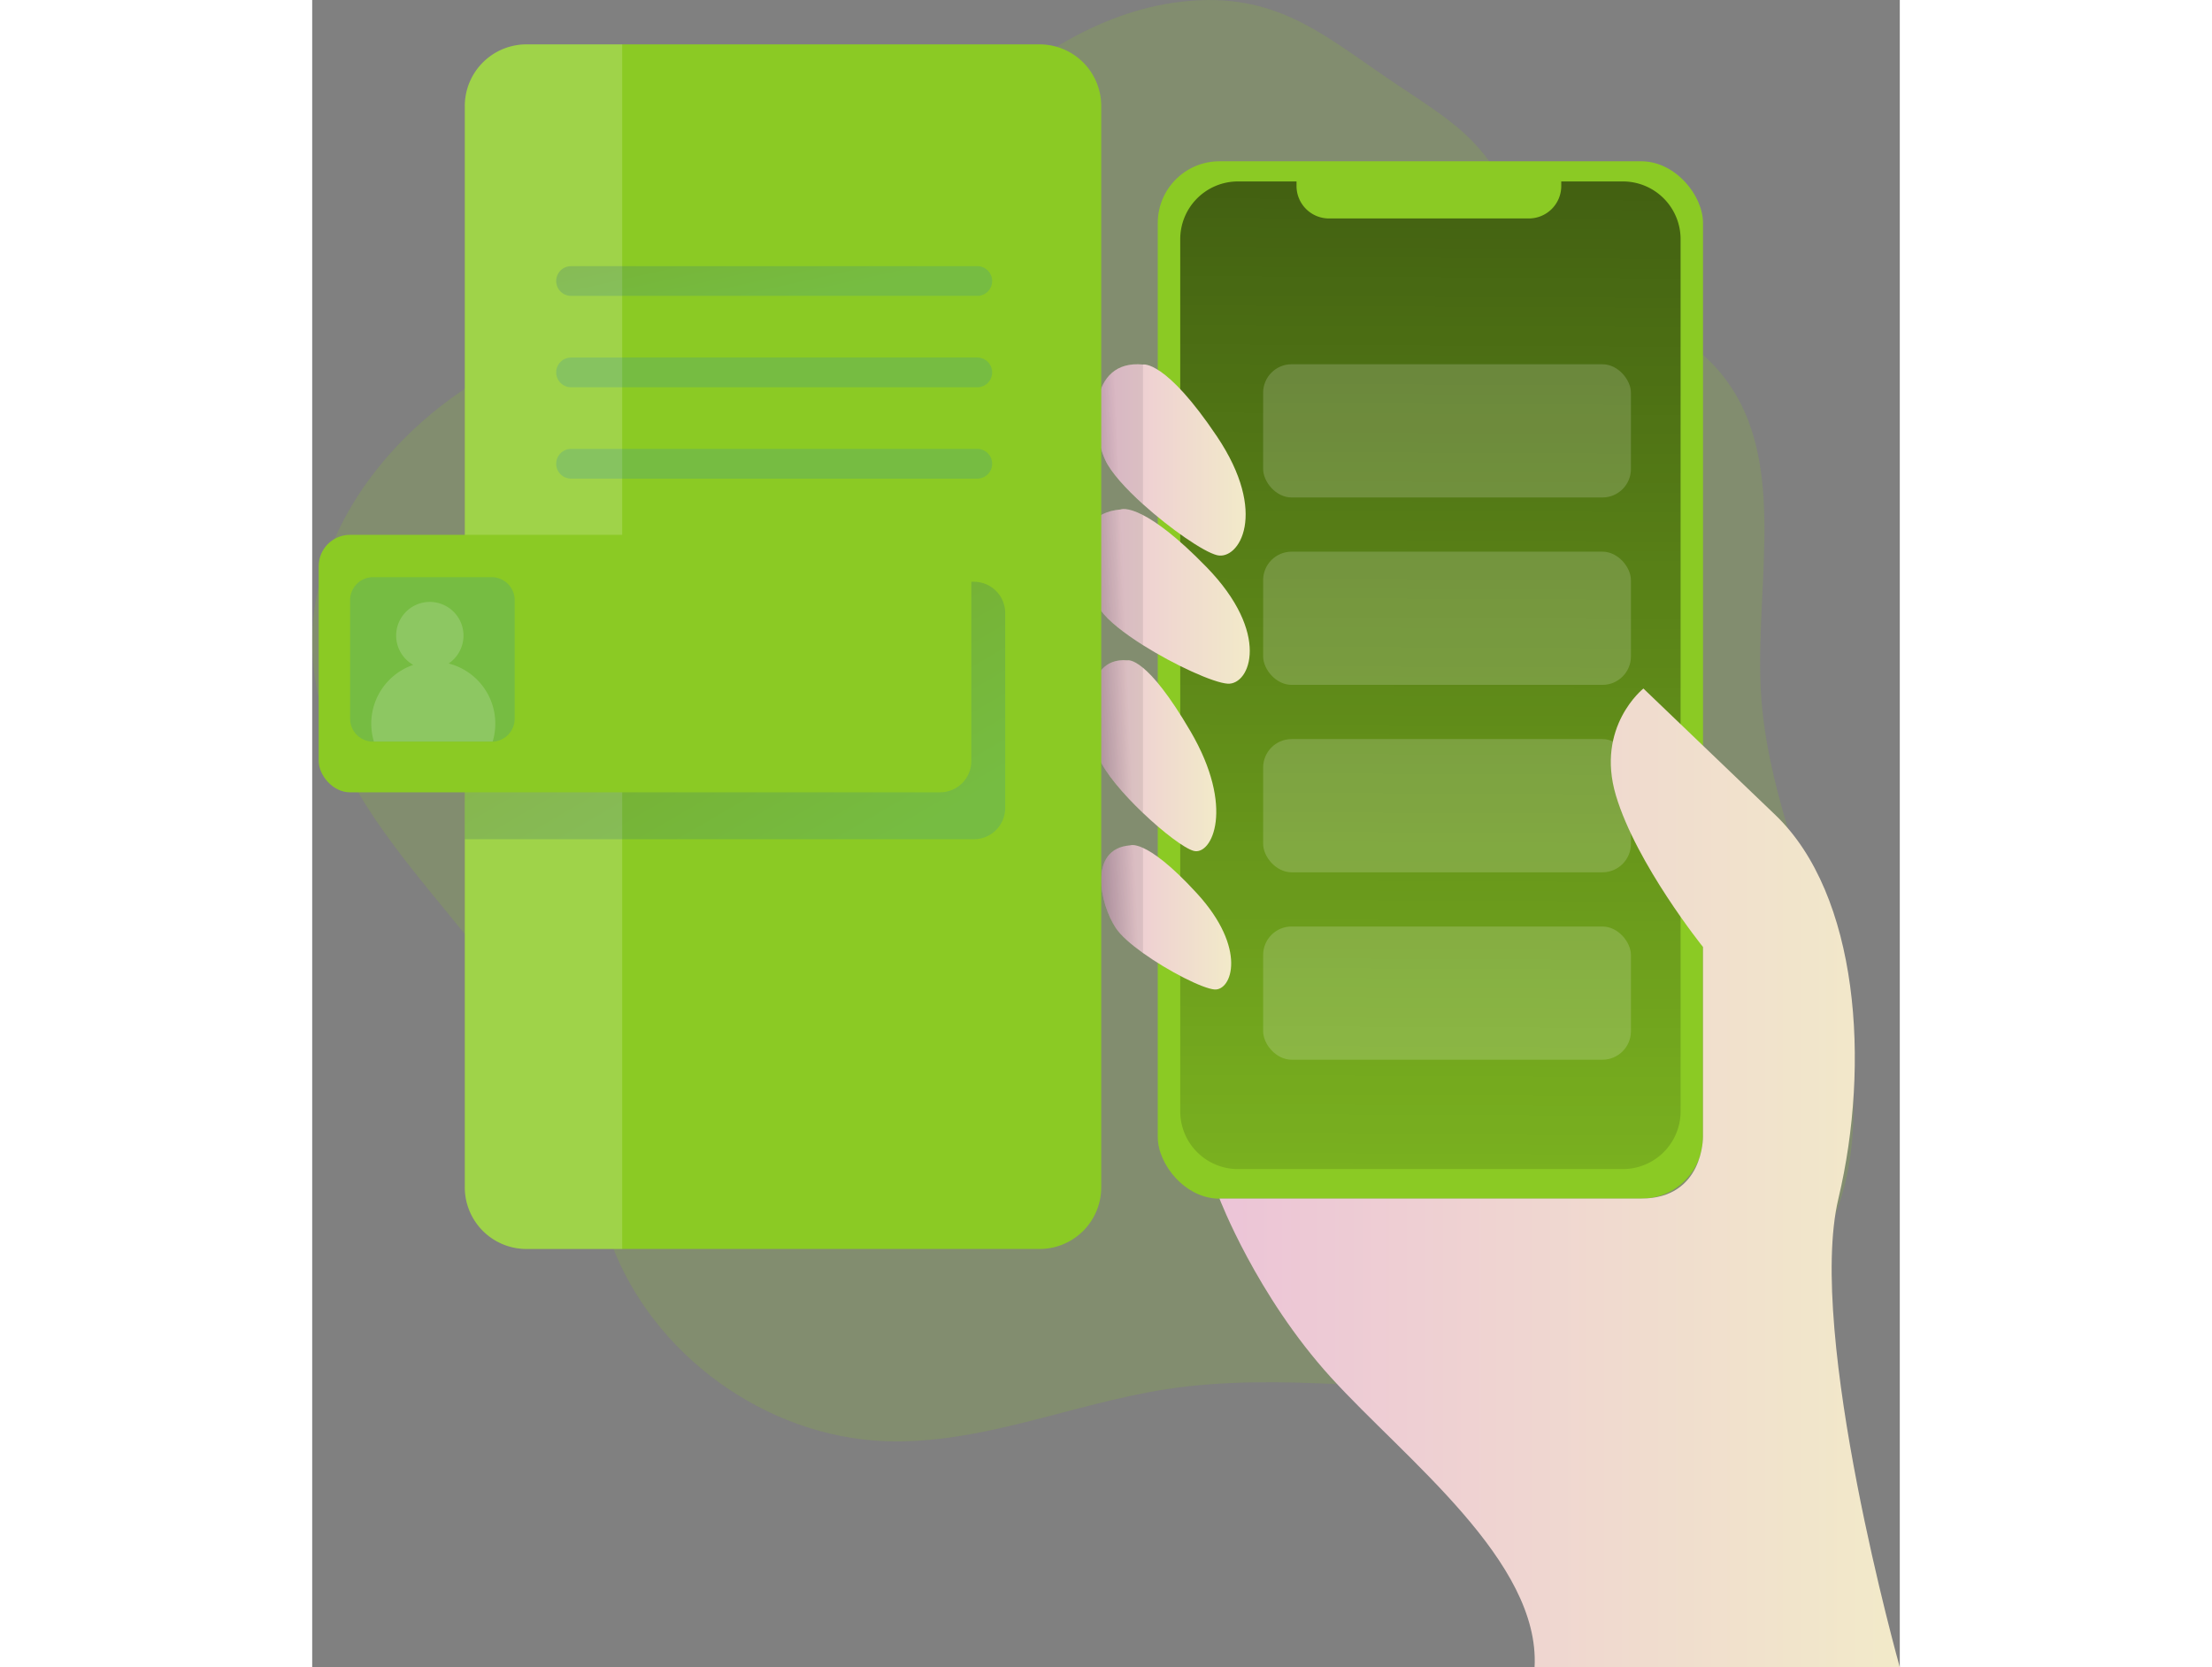 <svg data-name="Layer 1" xmlns="http://www.w3.org/2000/svg" xmlns:xlink="http://www.w3.org/1999/xlink" viewBox="0 0 568.75 597.26" width="406" height="306" class="illustration styles_illustrationTablet__1DWOa"><rect x="0" y="0" width="568.75" height="597.26" fill="#808080" stroke="none"/><defs><linearGradient id="b" x1="553.74" y1="-190.33" x2="550.45" y2="478.18" gradientUnits="userSpaceOnUse"><stop offset="0"/><stop offset=".97" stop-opacity=".1"/></linearGradient><linearGradient id="a" x1="476.06" y1="421.96" x2="719.78" y2="421.96" gradientUnits="userSpaceOnUse"><stop offset="0" stop-color="#ecc4d7"/><stop offset=".42" stop-color="#efd4d1"/><stop offset="1" stop-color="#f2eac9"/></linearGradient><linearGradient id="d" x1="431.96" y1="164.76" x2="485.43" y2="164.76" xlink:href="#a"/><linearGradient id="e" x1="427.04" y1="213.64" x2="486.91" y2="213.64" xlink:href="#a"/><linearGradient id="f" x1="429.73" y1="270.72" x2="474.91" y2="270.72" xlink:href="#a"/><linearGradient id="g" x1="433.7" y1="328.6" x2="480.26" y2="328.6" xlink:href="#a"/><linearGradient id="h" x1="393.86" y1="157.7" x2="441.19" y2="155.81" xlink:href="#b"/><linearGradient id="i" x1="395.9" y1="208.7" x2="443.23" y2="206.81" xlink:href="#b"/><linearGradient id="j" x1="398.19" y1="265.75" x2="445.51" y2="263.86" xlink:href="#b"/><linearGradient id="k" x1="400.51" y1="323.92" x2="447.84" y2="322.02" xlink:href="#b"/><linearGradient id="c" x1="287.15" y1="232.36" x2="335.77" y2="315.52" gradientUnits="userSpaceOnUse"><stop offset="0" stop-color="#183866"/><stop offset="1" stop-color="#1a7fc1"/></linearGradient><linearGradient id="l" x1="307.56" y1="60.33" x2="318.35" y2="108.87" xlink:href="#c"/><linearGradient id="m" x1="300.63" y1="61.87" x2="311.42" y2="110.41" xlink:href="#c"/><linearGradient id="n" x1="293.7" y1="63.41" x2="304.49" y2="111.95" xlink:href="#c"/><linearGradient id="o" x1="97.37" y1="236.2" x2="97.72" y2="236.2" xlink:href="#c"/></defs><path d="M314.59.29c-62.52 5.15-101.08 70.6-157.33 98.39-25.27 12.49-53.74 17.07-79.66 28.14C33.51 145.64-3.69 189.19.29 236.96c5.16 61.92 71.94 100.37 92.93 158.84 5.79 16.14 7.91 33.42 13.88 49.48 14.9 40.09 55.28 69.34 98 71 34.31 1.33 67.05-13.42 101-18.62 41.56-6.38 83.93 1.69 126 .26s88-15.73 108.63-52.37c16.7-29.67 12.62-66.63 3.38-99.4s-23.27-64.75-25.14-98.75c-2.16-39.59 10.69-85.2-15.45-115-19.4-22.17-55.23-27.4-69.07-53.4-14.94-28-20.18-31.73-45.3-48.33C364.31 14.22 347.34-2.41 314.59.29z" fill="#8bca24" opacity=".18"/><rect x="302.92" y="57.78" width="195.33" height="371.63" rx="22.11" fill="#8bca24"/><path d="M490.22 85.66v312.48a20.67 20.67 0 01-20.67 20.66H331.62a20.67 20.67 0 01-20.65-20.66V85.67A20.68 20.68 0 01331.63 65h21v1.63a11.63 11.63 0 0011.63 11.63h71.58a11.62 11.62 0 0011.63-11.63V65h22.09a20.68 20.68 0 0120.66 20.66z" fill="#8bca24"/><path d="M641.25 85.66v312.48a20.67 20.67 0 01-20.67 20.66H482.65A20.67 20.67 0 01462 398.14V85.67A20.68 20.68 0 01482.66 65h21v1.63a11.63 11.63 0 0011.63 11.63h71.58a11.62 11.62 0 0011.63-11.63V65h22.09a20.68 20.68 0 0120.66 20.66z" transform="translate(-151.03)" opacity=".81" fill="url(#b)"/><rect x="340.67" y="264.77" width="131.76" height="47.72" rx="10.2" fill="#fff" opacity=".17"/><rect x="340.67" y="331.91" width="131.76" height="47.72" rx="10.2" fill="#fff" opacity=".17"/><path d="M675.18 291.94l-47.25-45.28s-17.2 13.62-9.86 38.27 31.21 54.32 31.21 54.32v68s.27 22.12-22.12 22.12h-151.1s13.18 34.7 40 64.16 74.94 65.85 72.88 103.73h130.84s-33.52-119.31-22-167.85 7.22-108.92-22.6-137.47z" transform="translate(-151.03)" fill="url(#a)"/><path d="M475.18 198.89c-4.78-1.17-16.76-9.43-26.52-18.26-6.2-5.6-11.51-11.43-13.52-15.83-5.18-11.32-6.09-36.11 13.52-34.21 0 0 8-1.82 26.52 25.79s7.82 44.43 0 42.51z" transform="translate(-151.03)" fill="url(#d)"/><path d="M479 244.92c-5-.3-19-6.63-30.37-13.82-6.68-4.22-12.5-8.74-15.14-12.52-7.14-10.2-12.49-34.42 7.15-36.07 0 0 2.22-1 8 2 4.83 2.49 12.14 7.72 22.73 18.59 23.21 23.83 15.69 42.3 7.63 41.82z" transform="translate(-151.03)" fill="url(#e)"/><path d="M466.82 304.82c-3.32-.9-10.91-6.65-18.16-13.57-7-6.65-13.61-14.38-15.86-19.91-4.6-11.3-6-36.27 10.26-34.78 0 0 1.73-.53 5.6 2.68 3.65 3 9.21 9.4 17 22.72 16.07 27.43 7.66 44.61 1.16 42.86z" transform="translate(-151.03)" fill="url(#f)"/><path d="M474.28 354.47c-4.21-.32-16.45-6.48-25.62-13.06-4.32-3.1-8-6.29-9.77-9-5.6-8.45-10-28.4 5.19-29.57 0 0 1.29-.58 4.58.91 3.65 1.65 9.78 5.87 19.33 16.3 18.12 19.79 12.49 34.89 6.29 34.42z" transform="translate(-151.03)" fill="url(#g)"/><rect x="340.67" y="130.49" width="131.76" height="47.72" rx="10.2" fill="#fff" opacity=".17"/><rect x="340.67" y="197.63" width="131.76" height="47.72" rx="10.2" fill="#fff" opacity=".17"/><path d="M448.66 130.59v50c-6.2-5.6-11.51-11.43-13.52-15.83-5.14-11.28-6.09-36.07 13.52-34.17z" transform="translate(-151.03)" opacity=".81" fill="url(#h)"/><path d="M448.66 184.5v46.6c-6.68-4.22-12.5-8.74-15.14-12.52-7.14-10.2-12.49-34.42 7.15-36.07 0 0 2.22-.96 7.99 1.99z" transform="translate(-151.03)" opacity=".81" fill="url(#i)"/><path d="M448.66 239.24v52c-7-6.65-13.61-14.38-15.86-19.91-4.6-11.3-6-36.27 10.26-34.78 0 .01 1.73-.55 5.6 2.69z" transform="translate(-151.03)" opacity=".81" fill="url(#j)"/><path d="M448.66 303.75v37.66c-4.32-3.1-8-6.29-9.77-9-5.6-8.45-10-28.4 5.19-29.57 0 0 1.29-.58 4.58.91z" transform="translate(-151.03)" opacity=".81" fill="url(#k)"/><path d="M282.67 38v387.33a22.09 22.09 0 01-22.09 22.1H76.76a22.09 22.09 0 01-22.09-22.1V38a22.09 22.09 0 0122.09-22.1h183.82A22.09 22.09 0 01282.67 38z" fill="#8bca24"/><path d="M111.05 15.9v431.53H76.76a22.09 22.09 0 01-22.09-22.1V38a22.09 22.09 0 0122.09-22.1z" fill="#fff" opacity=".17"/><path d="M399.29 219.61v69.82a11.21 11.21 0 01-11.21 11.21H205.7v-92.23h182.38a11.2 11.2 0 0111.21 11.2z" transform="translate(-151.03)" opacity=".19" fill="url(#c)"/><rect x="2.33" y="191.6" width="233.8" height="92.24" rx="11.21" fill="#8bca24"/><path d="M389.29 106H243.77a5.33 5.33 0 01-5.33-5.32 5.33 5.33 0 015.33-5.33h145.52a5.33 5.33 0 015.33 5.33 5.32 5.32 0 01-5.33 5.32z" transform="translate(-151.03)" opacity=".19" fill="url(#l)"/><path d="M389.29 138.74H243.77a5.33 5.33 0 01-5.33-5.33 5.33 5.33 0 015.33-5.32h145.52a5.32 5.32 0 015.33 5.32 5.33 5.33 0 01-5.33 5.33z" transform="translate(-151.03)" opacity=".19" fill="url(#m)"/><path d="M389.29 171.46H243.77a5.33 5.33 0 01-5.33-5.32 5.33 5.33 0 015.33-5.33h145.52a5.33 5.33 0 015.33 5.33 5.32 5.32 0 01-5.33 5.32z" transform="translate(-151.03)" opacity=".19" fill="url(#n)"/><path d="M223.56 215v42.47a8.23 8.23 0 01-7.88 8.22 2.17 2.17 0 01-.36 0h-42.47a8.24 8.24 0 01-8.24-8.24V215a8.23 8.23 0 018.24-8.23h42.47a8.23 8.23 0 018.24 8.23z" transform="translate(-151.03)" opacity=".19" fill="url(#o)"/><path d="M65.59 259.24a22.23 22.23 0 01-.94 6.41 2.17 2.17 0 01-.36 0H22.1a22.26 22.26 0 0114.1-27.46 12.06 12.06 0 1112.68-.5 22.22 22.22 0 0116.71 21.55z" fill="#fff" opacity=".17"/></svg>